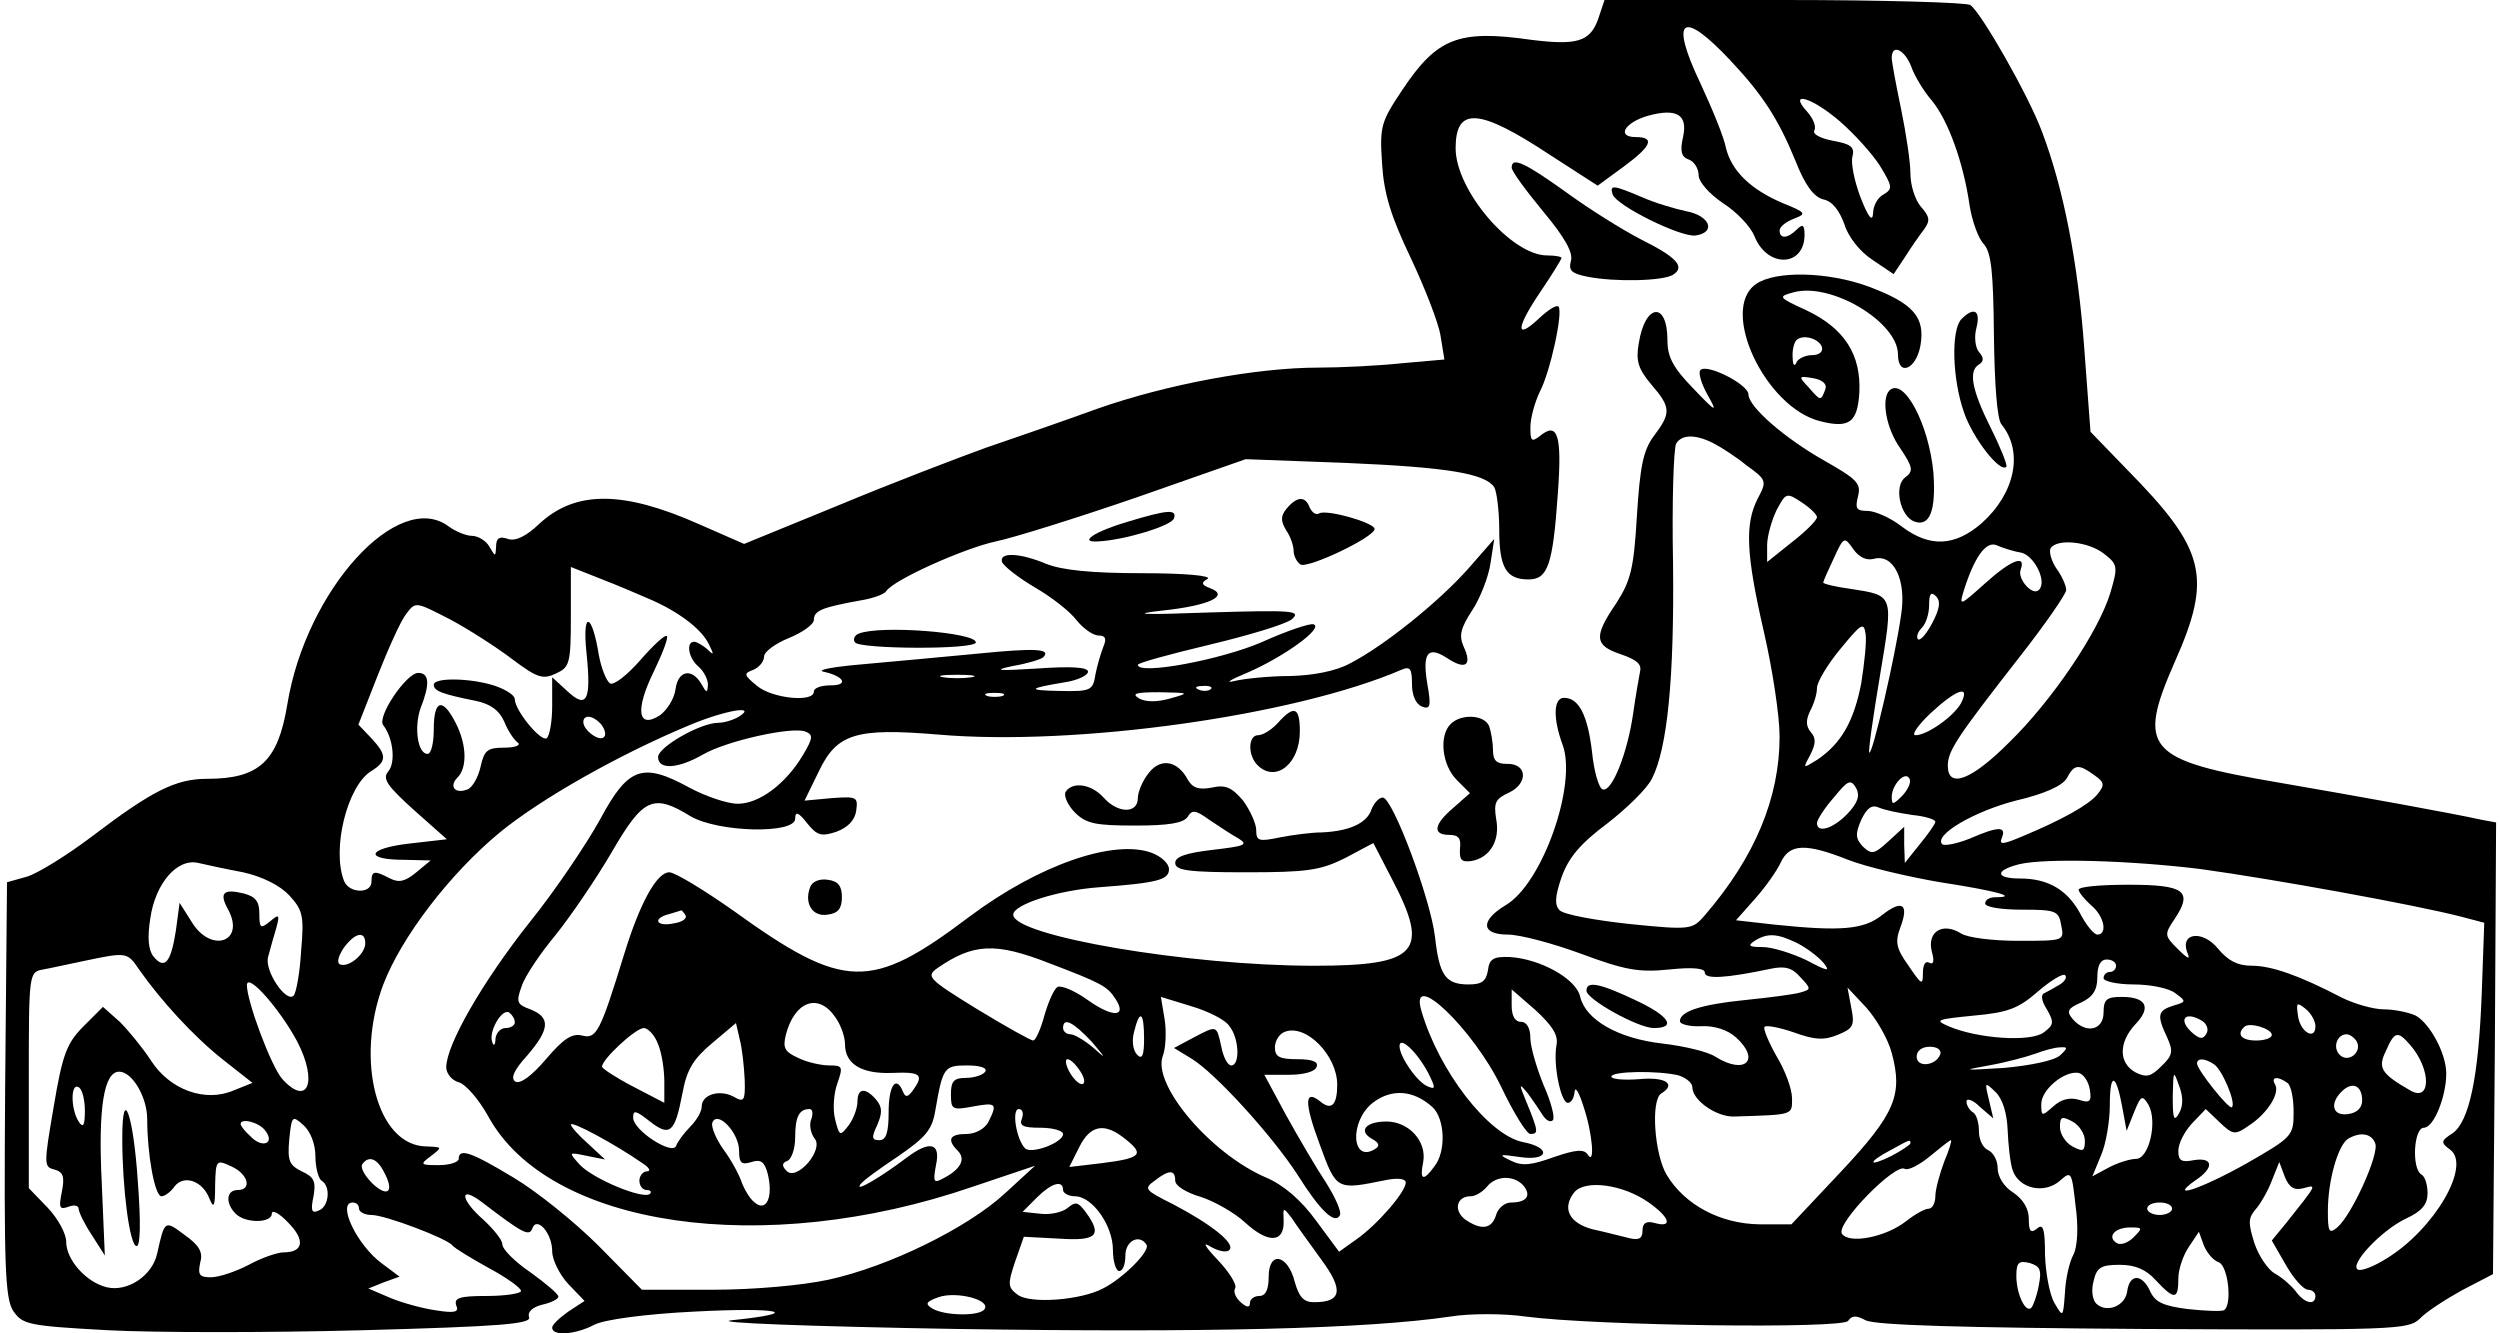 <?xml version="1.0" encoding="UTF-8" standalone="yes"?>
<svg version="1.0" xmlns="http://www.w3.org/2000/svg" width="300pt" height="160pt" viewBox="0 0 400 214" preserveAspectRatio="xMidYMid meet">
  <g transform="translate(0,214) scale(0.1,-0.1)" fill="#000000" stroke="none">
    <path d="M2559 2110 c-13 -37 -34 -43 -107 -34 -118 17 -152 3 -208 -81 -34
-51 -36 -58 -32 -118 3 -48 14 -84 46 -151 23 -49 45 -105 48 -126 l6 -37 -68
-6 c-38 -4 -98 -7 -134 -7 -100 0 -244 -27 -355 -66 -55 -20 -136 -48 -180
-63 -44 -16 -149 -56 -233 -91 l-154 -63 -73 32 c-122 54 -198 54 -256 0 -21
-20 -38 -28 -50 -24 -14 5 -19 1 -19 -12 -1 -17 -1 -17 -11 0 -5 9 -18 17 -28
17 -9 0 -26 7 -37 15 -81 61 -229 -102 -259 -285 -15 -92 -45 -120 -129 -120
-50 0 -88 -19 -184 -92 -41 -31 -88 -60 -105 -65 l-32 -9 -3 -332 c-2 -286 0
-336 13 -356 15 -22 24 -24 152 -31 75 -4 259 -4 409 0 221 6 271 10 267 21
-3 8 5 16 21 20 14 3 26 9 26 13 0 4 -20 21 -45 39 -25 17 -45 37 -45 45 0 7
-14 24 -30 39 -38 33 -40 57 -2 28 64 -49 75 -55 80 -42 7 21 32 -7 32 -36 0
-14 12 -38 26 -53 l26 -27 -26 -17 c-14 -10 -26 -21 -26 -26 0 -14 38 -11 68
5 16 8 80 17 162 21 136 7 175 -2 58 -14 -35 -4 128 -10 362 -14 400 -6 657 0
792 20 31 5 85 5 120 0 114 -15 510 -20 518 -7 6 9 13 9 28 1 15 -8 156 -12
446 -14 401 -2 425 -1 443 16 10 11 41 31 68 46 l50 26 3 362 2 363 -22 4
c-55 12 -194 37 -327 60 -212 36 -228 54 -167 193 61 137 50 181 -76 309 l-59
61 -10 134 c-10 137 -33 256 -68 348 -21 57 -98 192 -115 203 -6 4 -141 8
-299 8 l-288 0 -10 -30z m212 -67 c51 -54 77 -94 104 -160 16 -41 30 -59 45
-63 15 -3 26 -18 34 -40 6 -20 25 -44 45 -57 l34 -23 18 27 c10 16 24 36 31
45 10 14 9 20 -5 36 -9 10 -17 34 -17 53 0 19 -7 65 -15 104 -8 38 -15 76 -15
82 0 23 20 14 31 -13 5 -15 20 -40 33 -55 26 -31 51 -99 61 -169 4 -25 14 -53
23 -62 12 -14 15 -46 16 -146 1 -79 5 -134 12 -143 36 -44 22 -111 -32 -159
-43 -37 -83 -39 -128 -5 -18 14 -43 25 -55 25 -18 0 -20 4 -15 24 5 20 -2 27
-53 56 -64 36 -123 87 -123 107 0 16 -67 50 -77 39 -4 -3 1 -21 11 -39 17 -30
15 -30 -23 10 -32 33 -41 50 -41 77 0 63 -36 59 -46 -5 -5 -28 -1 -41 20 -66
32 -37 32 -46 4 -83 -17 -23 -22 -49 -27 -128 -5 -85 -10 -104 -33 -140 -37
-54 -35 -68 7 -82 26 -9 34 -16 31 -28 -2 -10 -7 -39 -11 -67 -9 -63 -34 -127
-49 -122 -6 2 -14 29 -17 60 -7 59 -21 87 -45 87 -17 0 -18 -33 -2 -76 23 -64
-33 -223 -92 -257 -41 -25 -39 -47 4 -47 19 0 72 -14 118 -31 70 -26 92 -30
141 -25 38 4 57 2 57 -5 0 -11 34 -9 105 6 23 5 35 2 48 -13 18 -19 18 -20 0
-25 -10 -3 -49 -8 -88 -12 -70 -7 -105 -18 -105 -34 0 -5 16 -9 35 -8 20 1 42
-6 55 -18 40 -36 15 -61 -33 -31 -12 8 -50 17 -84 21 -72 8 -124 38 -133 75
-6 29 -64 61 -113 64 -26 1 -33 -3 -35 -21 -3 -18 -10 -23 -31 -23 -37 0 -47
14 -54 76 -7 61 -68 224 -84 224 -6 0 -14 -9 -18 -19 -7 -22 -35 -35 -80 -37
-16 0 -47 -4 -67 -8 -34 -7 -38 -6 -38 12 0 10 -10 32 -21 47 -18 21 -28 26
-50 21 -21 -4 -31 -1 -39 13 -16 30 -43 35 -62 11 -10 -12 -18 -31 -18 -41 0
-25 -32 -25 -55 1 -20 22 -50 26 -61 9 -3 -6 3 -21 15 -33 18 -18 33 -21 97
-21 54 0 77 4 84 14 7 12 13 11 35 -5 15 -10 36 -24 47 -30 16 -10 9 -12 -42
-18 -43 -5 -60 -11 -60 -21 0 -12 21 -15 113 -15 99 0 120 3 160 23 l45 24 31
-60 c60 -115 40 -137 -126 -137 -202 0 -483 48 -483 82 0 16 70 39 138 44 94
7 112 12 112 29 0 9 -12 20 -27 26 -61 23 -182 -19 -293 -102 -159 -120 -201
-119 -380 10 -47 33 -93 61 -102 61 -20 0 -47 -49 -72 -130 -39 -127 -45 -138
-68 -132 -16 4 -30 -5 -58 -38 -23 -27 -41 -40 -49 -36 -8 5 -3 18 19 42 36
42 38 61 5 74 -22 8 -23 12 -14 37 5 16 30 53 55 83 24 30 65 90 90 133 50 86
66 94 126 57 44 -26 168 -29 168 -4 0 12 5 11 19 -7 16 -20 23 -22 47 -14 19
7 30 19 32 34 3 22 1 23 -40 20 l-43 -4 23 47 c29 61 60 70 192 59 220 -19
571 30 743 104 14 6 17 2 17 -23 0 -18 6 -32 16 -36 13 -5 15 0 9 34 -9 52 0
64 31 44 30 -20 41 -12 27 18 -8 18 -5 30 14 59 13 20 26 54 29 75 l6 39 -42
-48 c-46 -52 -135 -124 -190 -152 -22 -12 -58 -19 -95 -20 -33 0 -73 -4 -90
-8 -16 -4 -7 2 20 13 58 25 124 72 107 78 -6 2 -44 -11 -84 -29 -65 -28 -198
-53 -198 -36 0 3 51 17 114 32 63 15 123 33 133 41 16 14 2 15 -132 11 -108
-4 -129 -3 -76 3 76 8 109 24 77 36 -14 5 -15 9 -4 15 7 5 -37 9 -105 9 -82 0
-129 5 -154 15 -43 18 -76 19 -71 3 3 -7 26 -25 53 -41 26 -15 57 -39 67 -53
11 -13 26 -24 35 -24 11 0 13 -5 8 -17 -4 -10 -10 -30 -13 -45 -4 -26 -7 -28
-56 -27 -55 1 -53 4 7 14 20 3 37 11 37 17 0 7 -26 9 -82 5 -63 -4 -72 -3 -39
4 24 4 46 11 49 14 14 14 -14 15 -104 6 -55 -5 -137 -13 -184 -17 -47 -4 -76
-9 -65 -12 33 -7 42 -22 12 -22 -15 0 -27 -4 -27 -10 0 -18 -67 -11 -91 9 -22
18 -22 20 -6 26 9 4 17 13 17 21 0 8 18 21 40 30 22 9 40 22 40 29 0 15 13 20
73 31 20 3 40 10 43 15 11 18 125 69 176 80 29 6 131 38 227 71 l174 61 161
-6 c164 -7 223 -17 238 -39 4 -7 8 -38 8 -68 0 -61 11 -80 47 -80 31 0 39 23
47 137 7 95 0 117 -29 93 -13 -10 -15 -8 -15 14 0 15 7 40 15 57 17 32 38 129
30 137 -3 3 -16 -5 -30 -18 -39 -37 -39 -18 0 40 19 28 35 54 35 56 0 2 -10 4
-23 4 -58 0 -147 105 -147 172 0 67 37 65 152 -11 l76 -49 41 30 c45 33 52 48
20 48 -31 0 -18 23 19 34 47 13 65 2 57 -34 -5 -22 -3 -32 9 -36 9 -3 16 -15
16 -25 0 -11 17 -30 39 -45 22 -14 45 -38 51 -54 21 -51 80 -48 80 3 0 16 -3
18 -12 9 -15 -15 -28 -16 -28 -2 0 6 10 14 23 19 21 8 19 10 -18 25 -52 22
-82 52 -91 88 -3 17 -22 63 -41 104 -50 105 -30 120 48 37z m176 -98 c23 -20
52 -52 64 -71 20 -33 21 -37 6 -46 -10 -5 -17 -19 -17 -31 -1 -14 -8 -5 -20
26 -10 26 -16 56 -13 66 4 15 -3 20 -31 25 -21 4 -34 11 -30 17 3 6 -2 19 -12
30 -31 34 8 23 53 -16z m-204 -516 c12 -6 37 -22 54 -36 32 -23 33 -25 18 -53
-21 -41 -19 -89 10 -215 14 -61 25 -135 25 -167 0 -98 -39 -193 -120 -287 -20
-23 -22 -24 -121 -14 -55 6 -105 15 -112 22 -8 8 -8 21 3 53 11 31 30 54 73
86 31 24 64 56 72 72 25 49 36 161 34 345 -2 100 1 186 5 193 9 15 31 15 59 1z
m167 -119 c0 -5 -18 -23 -40 -40 l-40 -32 0 27 c0 14 7 39 15 56 15 28 16 29
40 13 14 -9 25 -20 25 -24z m91 -67 c32 9 53 -34 44 -90 -9 -65 -46 -225 -51
-221 -2 2 6 57 17 123 22 132 23 129 -48 140 -23 3 -43 8 -43 10 0 2 8 20 17
39 16 35 17 35 31 15 9 -13 21 -19 33 -16z m237 10 c21 -5 42 -47 28 -60 -10
-10 -35 18 -29 33 9 25 -16 15 -58 -23 -39 -35 -41 -36 -34 -13 17 55 36 82
53 75 9 -4 27 -10 40 -12z m133 -2 c22 -17 22 -21 10 -62 -19 -63 -94 -174
-163 -241 -61 -61 -98 -74 -98 -37 0 24 14 45 117 177 40 51 73 99 73 105 0 7
-7 23 -16 35 -8 12 -12 27 -9 32 10 16 61 11 86 -9z m-2336 -72 c47 -20 84
-48 96 -72 9 -18 9 -20 -2 -9 -7 6 -17 12 -21 12 -14 0 -9 -27 7 -40 8 -7 15
-20 15 -29 -1 -14 -2 -14 -11 2 -15 25 -37 21 -41 -9 -2 -15 -13 -33 -25 -42
-36 -23 -40 9 -10 70 14 29 24 55 21 57 -3 3 -22 -15 -43 -39 -21 -24 -42 -40
-48 -37 -6 4 -14 24 -18 45 -11 69 -27 73 -20 5 8 -77 1 -92 -31 -62 l-24 22
0 -46 c0 -25 -4 -48 -9 -52 -10 -5 -51 45 -51 63 0 6 -14 15 -31 21 -39 13
-99 14 -99 2 0 -10 13 -15 68 -26 23 -5 37 -15 45 -33 6 -15 16 -30 22 -34 5
-4 -4 -8 -22 -8 -27 0 -32 -4 -38 -31 -4 -17 -13 -33 -21 -36 -20 -8 -30 5
-16 19 16 16 15 53 -3 88 -21 41 -35 37 -35 -10 0 -22 -4 -40 -10 -40 -16 0
-22 43 -11 74 15 38 14 56 -4 56 -19 0 -67 -71 -56 -84 16 -21 20 -60 8 -74
-10 -12 -2 -23 41 -62 l53 -47 -61 -7 c-68 -8 -72 -26 -7 -26 l42 -1 -23 -19
c-18 -15 -28 -17 -42 -10 -25 13 -30 13 -30 -5 0 -20 -36 -19 -44 1 -20 51 5
152 43 176 26 16 26 26 1 53 l-21 22 31 79 c17 43 37 88 46 99 15 20 15 19 70
-9 30 -16 75 -45 100 -64 40 -30 49 -33 70 -23 22 10 24 16 24 91 l0 80 48
-19 c26 -10 61 -25 77 -32z m2060 -39 c-9 -17 -19 -29 -23 -26 -3 4 0 12 6 18
7 7 12 23 12 37 0 18 3 22 11 14 8 -8 6 -20 -6 -43z m-114 -97 c-12 -61 -32
-96 -70 -122 -24 -15 -24 -15 -12 7 9 18 10 27 1 37 -8 10 -8 19 -1 34 6 11
11 27 11 37 0 9 17 38 38 63 33 40 37 43 40 24 2 -12 -2 -48 -7 -80z m-1428
10 c-13 -2 -33 -2 -45 0 -13 2 -3 4 22 4 25 0 35 -2 23 -4z m384 -19 c-3 -3
-12 -4 -19 -1 -8 3 -5 6 6 6 11 1 17 -2 13 -5z m-334 -11 c-7 -2 -19 -2 -25 0
-7 3 -2 5 12 5 14 0 19 -2 13 -5z m269 -4 c-21 -6 -39 -6 -50 0 -13 8 -5 10
33 10 48 -1 49 -1 17 -10z m1269 -8 c-12 -21 -54 -51 -73 -51 -7 0 4 16 24 35
42 39 65 47 49 16z m-1961 -21 c-8 -5 -23 -10 -33 -10 -29 0 -97 -39 -97 -55
0 -21 32 -19 72 4 38 22 142 45 164 37 13 -5 13 -10 -3 -37 -27 -46 -70 -79
-105 -79 -17 0 -52 12 -78 26 -75 41 -98 33 -143 -51 -21 -38 -71 -113 -113
-165 -76 -96 -134 -197 -134 -233 0 -10 9 -21 20 -24 11 -3 32 -27 47 -54 97
-179 442 -229 777 -114 l101 34 -49 -45 c-60 -55 -186 -117 -283 -138 -42 -9
-119 -16 -185 -16 l-114 0 -69 70 c-39 39 -100 88 -137 110 -68 41 -88 48 -88
30 0 -5 -14 -10 -32 -10 -30 0 -31 1 -12 15 18 14 18 14 -8 15 -79 1 -115 138
-69 260 29 76 107 178 187 244 66 54 191 125 304 172 57 24 110 33 80 14z
m-221 -13 c6 -8 8 -17 4 -20 -7 -8 -33 11 -33 24 0 13 16 11 29 -4z m2396 -81
c17 -12 17 -16 5 -31 -14 -17 -57 -41 -122 -68 -31 -13 -36 -13 -31 -1 7 18
-6 18 -52 -2 -20 -8 -40 -12 -44 -9 -14 15 52 53 118 70 47 11 75 24 82 36 12
23 19 23 44 5z m-309 -34 c-14 -14 -16 -14 -16 -1 0 20 23 44 29 28 2 -6 -4
-18 -13 -27z m-87 -28 c-23 -24 -49 -32 -49 -15 0 5 12 24 27 41 23 28 27 30
36 15 6 -12 3 -23 -14 -41z m104 -2 c20 -2 37 -7 37 -11 0 -3 -11 -19 -25 -36
l-24 -30 -1 29 0 29 -25 -23 c-23 -21 -27 -22 -41 -9 -12 13 -13 20 -3 43 9
19 17 25 28 20 9 -4 33 -9 54 -12z m-103 -72 c28 -11 95 -27 148 -36 91 -14
126 -24 89 -24 -10 0 -17 -4 -17 -10 0 -6 26 -10 59 -10 55 0 59 -2 63 -25 5
-25 5 -25 -69 -25 -40 0 -82 5 -92 12 -29 18 -54 3 -47 -28 5 -17 3 -23 -4
-19 -6 3 -10 -3 -10 -17 0 -20 -2 -19 -23 12 -20 28 -22 38 -13 62 14 37 3 45
-30 19 -29 -23 -66 -26 -172 -15 l-62 7 31 35 c17 19 35 45 41 58 14 30 40 31
108 4z m-2576 -20 c31 -7 59 -21 74 -37 22 -24 24 -33 19 -90 -2 -35 -8 -67
-12 -71 -12 -12 -47 40 -41 62 3 12 9 32 13 46 6 22 5 24 -10 11 -15 -12 -17
-11 -17 13 0 19 -6 27 -25 32 -33 8 -40 1 -25 -26 28 -52 -28 -71 -59 -19
l-19 30 -6 -45 c-8 -51 -18 -63 -36 -41 -8 10 -10 30 -5 61 8 56 43 97 77 89
13 -3 45 -10 72 -15z m3143 5 c116 -16 342 -57 416 -76 l38 -10 -4 -112 c-5
-136 -20 -207 -47 -226 -19 -12 -19 -15 -4 -26 35 -25 -25 -128 -102 -175 -19
-12 -39 -20 -45 -18 -17 6 36 63 76 82 26 12 35 23 35 41 0 13 -4 27 -10 30
-16 10 -12 75 4 75 16 0 36 50 36 87 0 32 -26 80 -49 93 -11 5 -34 10 -51 10
-17 0 -48 9 -68 19 -69 36 -113 51 -144 51 -23 0 -38 8 -54 27 -24 30 -61 27
-50 -5 6 -13 2 -12 -15 5 -21 21 -22 23 -5 48 30 45 16 55 -74 55 -44 0 -80
-3 -80 -8 0 -4 9 -15 20 -25 21 -17 27 -47 10 -47 -5 0 -16 13 -25 29 -21 42
-53 61 -99 61 -40 0 -41 13 -1 23 43 10 179 6 292 -8z m-2433 -74 c3 -5 -5
-11 -19 -13 -28 -6 -35 8 -7 15 9 3 18 5 19 6 1 0 4 -3 7 -8z m-514 -45 c0
-17 -26 -39 -40 -34 -6 2 -4 12 5 26 18 25 35 29 35 8z m2299 0 c15 -8 34 -22
42 -32 11 -14 6 -13 -28 5 -23 11 -55 21 -70 21 -22 0 -25 2 -13 10 21 13 36
12 69 -4z m-1201 -32 c84 -32 93 -37 106 -57 19 -29 -3 -31 -43 -3 -22 16 -44
25 -50 22 -6 -4 -15 -25 -21 -46 -6 -22 -14 -40 -18 -40 -4 0 -45 23 -91 51
-78 48 -81 52 -63 65 58 40 93 42 180 8z m-1461 -10 c35 -50 88 -108 135 -145
l47 -37 -30 -12 c-46 -20 -103 1 -133 48 -13 20 -36 48 -50 62 l-27 24 -31
-31 c-27 -27 -34 -45 -48 -129 -16 -93 -16 -97 1 -101 14 -4 17 -11 12 -36 -5
-25 -4 -29 10 -24 10 4 17 2 17 -3 0 -5 9 -24 21 -42 l21 -33 -5 118 c-6 121
4 177 28 177 21 0 45 -41 45 -76 0 -56 12 -124 23 -124 5 0 15 7 21 16 15 19
45 9 56 -20 7 -17 9 -12 9 21 1 42 2 42 26 31 27 -12 34 -38 10 -38 -18 0 -20
-21 -3 -38 16 -16 58 -15 58 0 0 7 12 1 26 -14 28 -28 25 -48 -7 -48 -10 0
-36 -9 -56 -20 -21 -11 -48 -20 -61 -20 -18 0 -21 4 -17 23 5 17 -1 28 -25 45
-32 24 -32 24 -44 -30 -8 -36 -48 -62 -81 -54 -33 8 -65 44 -65 73 0 13 -13
37 -30 55 l-30 31 0 173 c0 172 0 174 23 178 12 2 42 9 67 14 67 14 68 14 87
-14z m3173 6 c0 -5 -4 -10 -10 -10 -5 0 -10 -4 -10 -10 0 -5 22 -10 48 -10 27
0 57 -6 67 -14 18 -13 18 -14 -3 -20 -25 -8 -27 -15 -10 -51 10 -22 9 -29 -9
-46 -17 -17 -24 -19 -42 -10 -27 15 -27 48 0 77 26 27 18 44 -22 44 -24 0 -29
-4 -29 -25 0 -29 -29 -35 -50 -10 -10 12 -7 17 14 26 19 9 26 20 26 41 0 18 5
28 15 28 8 0 15 -4 15 -10z m-90 -30 c-8 -5 -19 -11 -25 -14 -6 -2 -5 -12 4
-26 12 -21 11 -25 -5 -37 -21 -16 -107 -10 -153 10 -23 10 -19 11 41 17 56 5
72 12 103 39 21 18 40 29 43 26 4 -3 0 -10 -8 -15z m-2829 -92 c33 -64 17
-105 -24 -60 -18 20 -57 125 -57 151 1 21 54 -40 81 -91z m2021 -5 c-6 -31 7
-93 18 -93 6 0 10 8 11 18 1 9 7 -1 14 -23 15 -44 19 -97 7 -78 -6 9 -19 8
-54 -4 -36 -13 -51 -15 -69 -6 -21 10 -20 11 14 6 46 -7 52 15 5 24 -55 11
-135 114 -163 211 -20 69 83 -29 128 -122 20 -42 41 -76 47 -76 13 0 13 4 -5
48 -14 34 -14 35 1 17 8 -11 19 -27 24 -35 5 -8 12 -12 16 -8 4 4 -3 30 -15
57 -11 27 -21 61 -21 75 0 16 -6 26 -15 26 -10 0 -15 10 -15 26 l0 26 38 -33
c27 -25 37 -40 34 -56z m538 -13 c18 -67 6 -97 -81 -190 l-80 -85 -52 0 c-62
1 -119 31 -148 79 -20 33 -26 120 -9 131 25 15 7 27 -35 23 -25 -2 -45 0 -45
4 0 9 75 10 108 2 12 -4 22 -12 22 -19 0 -21 39 -48 67 -47 96 3 93 2 93 29 0
15 -11 45 -25 68 -13 23 -22 45 -19 47 2 3 24 -1 47 -9 33 -12 48 -13 70 -4
25 10 28 15 22 44 l-6 32 30 -32 c16 -18 35 -50 41 -73z m-1063 43 c16 -20 17
-63 3 -63 -6 0 -13 14 -16 30 -8 35 -6 35 -46 14 l-30 -16 28 -17 c38 -23 129
-123 170 -186 37 -59 60 -80 68 -66 4 5 -7 29 -22 53 -16 24 -44 72 -64 108
l-35 65 40 0 c23 0 42 5 44 13 3 8 -7 12 -31 12 -29 0 -36 4 -36 19 0 10 7 22
16 25 34 13 84 -38 84 -85 0 -32 -9 -42 -27 -27 -26 21 -26 -2 -1 -69 27 -74
27 -73 106 -57 20 4 32 2 32 -4 0 -15 -46 -68 -79 -91 l-28 -20 -37 50 c-24
33 -52 57 -80 69 -89 38 -183 149 -166 195 5 13 6 40 3 59 l-6 36 49 -15 c27
-8 55 -22 61 -32z m-633 15 c9 -12 16 -32 16 -44 0 -32 27 -48 76 -46 46 2 51
-3 33 -28 -8 -11 -12 -12 -16 -2 -11 27 -23 10 -23 -33 0 -33 -4 -45 -15 -45
-12 0 -13 4 -3 25 8 19 8 28 -2 40 -17 20 -30 19 -30 -3 0 -10 -6 -27 -14 -38
-14 -18 -15 -18 -22 10 -4 16 -2 42 4 58 9 26 8 28 -13 28 -13 0 -36 5 -50 12
-22 10 -25 16 -20 37 14 54 52 68 79 29z m2376 -15 c0 -24 -25 -9 -28 17 -3
21 -2 22 12 11 9 -7 16 -20 16 -28z m-2890 6 c0 -5 -7 -9 -15 -9 -8 0 -15 -8
-16 -17 0 -10 -3 -13 -5 -6 -7 16 15 55 27 48 5 -4 9 -10 9 -16z m1010 -26 c0
-27 -3 -34 -11 -26 -7 7 -9 23 -5 37 9 37 16 32 16 -11z m1699 28 c7 -5 10
-14 6 -20 -5 -9 -10 -9 -21 0 -26 22 -14 38 15 20z m-2340 -94 c1 -34 -1 -37
-18 -27 -23 12 -51 3 -51 -16 0 -8 -8 -22 -19 -33 -10 -10 -20 -24 -22 -30 -6
-16 -69 25 -69 45 0 13 4 12 27 -6 32 -25 40 -18 52 45 7 38 17 55 48 81 l38
32 6 -26 c4 -15 7 -44 8 -65z m557 61 c23 -27 24 -29 3 -10 -14 12 -31 22 -37
22 -7 0 -12 5 -12 10 0 18 16 10 46 -22z m1894 11 c0 -5 -11 -9 -25 -9 -24 0
-32 10 -19 22 8 8 44 -3 44 -13z m-2590 -15 c6 -14 10 -41 10 -60 l0 -34 -50
26 c-27 14 -50 29 -50 32 0 12 54 62 67 62 7 0 18 -12 23 -26z m2726 5 c10
-17 -13 -36 -27 -22 -12 12 -4 33 11 33 5 0 12 -5 16 -11z m86 -6 c34 -39 34
-93 0 -73 -47 27 -52 36 -39 63 14 32 19 33 39 10z m-1576 -45 c12 -24 12 -27
0 -22 -17 6 -46 48 -46 65 0 17 28 -9 46 -43z m822 30 c-7 -19 -38 -22 -38 -4
0 10 9 16 21 16 12 0 19 -5 17 -12z m192 -2 c-9 -8 -46 -16 -90 -20 -66 -4
-69 -4 -24 4 28 5 61 14 75 19 13 5 31 10 39 10 13 1 13 -1 0 -13z m-1572 -26
c7 -11 8 -20 2 -20 -5 0 -14 9 -20 20 -6 11 -7 20 -3 20 5 0 14 -9 21 -20z
m1819 12 c13 -8 36 -62 29 -69 -4 -5 -56 60 -56 70 0 9 12 9 27 -1z m-1972
-12 c-3 -5 -17 -10 -31 -10 -19 0 -24 -5 -24 -26 0 -25 2 -26 35 -20 38 7 40
5 25 -25 -6 -11 -21 -19 -35 -19 -27 0 -32 -9 -14 -27 13 -13 5 -29 -21 -43
-18 -10 -19 -8 -14 20 8 36 -10 40 -47 12 -41 -31 -82 -55 -75 -44 3 6 31 26
61 46 45 31 55 43 60 74 12 69 14 72 51 72 21 0 33 -4 29 -10z m1773 -29 c3
-19 0 -22 -18 -16 -14 4 -28 1 -41 -11 -18 -16 -19 -16 -19 4 0 23 37 54 60
50 8 -2 16 -14 18 -27z m143 -38 c-8 -14 -10 -9 -10 27 1 42 1 43 10 18 7 -18
7 -33 0 -45z m-91 10 l7 -38 12 30 c11 27 13 28 23 12 15 -27 1 -87 -20 -87
-9 0 -29 -6 -44 -14 l-26 -14 14 34 c8 18 14 55 14 80 0 54 10 52 20 -3z m265
39 c6 -4 10 -25 10 -47 0 -38 -2 -40 -75 -82 -73 -41 -129 -60 -82 -27 30 20
28 37 -3 32 -20 -4 -25 -1 -25 15 0 12 10 31 22 44 l22 23 22 -21 c22 -21 25
-21 48 -5 29 19 50 52 41 66 -7 12 5 13 20 2z m-3535 -45 c0 -24 -3 -28 -10
-17 -13 20 -13 63 0 55 6 -3 10 -21 10 -38z m3086 -30 c1 -24 4 -53 8 -65 10
-30 51 -39 76 -17 18 16 19 15 25 -40 5 -35 3 -65 -3 -78 -7 -12 -13 -40 -14
-62 -3 -40 -3 -40 -17 -16 -8 14 -14 49 -15 77 0 42 -3 51 -13 42 -10 -8 -13
-4 -13 16 0 16 -9 31 -25 42 -15 9 -25 26 -25 39 0 13 -7 25 -15 29 -8 3 -15
16 -15 30 0 14 -4 28 -10 31 -5 3 -10 11 -10 17 0 6 10 3 21 -8 l22 -19 -7 30
c-7 29 -7 29 11 12 11 -11 18 -34 19 -60z m569 47 c0 -12 -8 -20 -22 -22 -25
-4 -31 16 -11 36 17 17 33 10 33 -14z m-1492 -11 c20 -19 22 -71 3 -95 -18
-25 -24 -22 -18 7 6 33 -23 65 -59 65 -33 0 -46 -15 -23 -28 11 -6 13 -11 5
-16 -38 -24 -42 44 -4 74 30 23 65 21 96 -7z m-997 -19 c-4 -9 -1 -23 5 -31
16 -18 -29 -70 -45 -52 -8 8 -7 13 2 16 6 3 12 19 12 37 0 33 6 46 23 46 5 0
6 -7 3 -16z m338 1 c-5 -12 2 -15 30 -15 20 0 36 -5 36 -10 0 -14 -51 -33 -61
-23 -14 14 -22 63 -10 63 6 0 8 -7 5 -15z m-1134 -61 c0 -18 5 -36 10 -39 15
-9 12 -42 -5 -48 -11 -5 -13 0 -8 23 4 24 1 31 -19 40 -20 10 -23 17 -20 51 4
39 5 39 23 23 11 -10 19 -30 19 -50z m680 9 c0 -20 4 -23 20 -18 15 5 21 0 26
-19 9 -37 -2 -62 -21 -46 -8 6 -17 22 -21 33 -4 12 -17 36 -29 52 -12 17 -20
36 -18 43 8 21 43 -16 43 -45z m2160 16 c0 -17 -3 -18 -20 -9 -11 6 -20 20
-20 31 0 17 3 18 20 9 11 -6 20 -20 20 -31z m-2921 17 c17 -21 -4 -30 -23 -10
-9 8 -16 17 -16 20 0 10 29 3 39 -10z m606 -53 c11 -7 14 -13 7 -13 -6 0 -12
-7 -12 -15 0 -8 5 -15 12 -15 6 0 8 -3 5 -6 -10 -10 -92 24 -113 47 -18 20
-18 20 11 14 l30 -6 -27 25 c-16 14 -28 28 -28 31 0 7 72 -32 115 -62z m776
38 c30 -24 24 -30 -40 -38 l-51 -6 16 32 c18 36 41 40 75 12z m2005 -6 c7 -17
-38 -116 -61 -135 -13 -11 -15 -7 -15 26 0 49 16 105 32 116 20 12 38 9 44 -7z
m-746 0 c0 -2 -13 -11 -30 -20 -38 -19 -40 -11 -2 9 31 17 32 18 32 11z m54
-30 c-7 -19 -14 -44 -14 -55 0 -11 -5 -20 -11 -20 -6 0 -22 -9 -36 -20 -33
-26 -92 -37 -103 -20 -10 16 86 114 101 104 5 -3 23 6 40 20 17 14 32 26 34
26 2 0 -3 -16 -11 -35z m-2504 -16 c17 -31 7 -42 -18 -19 -12 12 -20 25 -17
31 10 15 24 10 35 -12z m3081 -26 c22 6 22 7 -28 -56 l-23 -28 23 -40 c12 -21
28 -39 35 -39 6 0 12 -4 12 -10 0 -16 -18 -12 -32 8 -7 9 -22 22 -33 28 -11 6
-26 28 -33 49 -10 32 -10 40 2 54 8 9 20 30 26 46 l12 30 9 -24 c7 -17 15 -22
30 -18z m-1811 12 c0 -8 17 -19 41 -26 22 -7 55 -26 71 -41 37 -34 63 -33 62
2 -1 23 -1 23 13 5 7 -11 29 -41 47 -66 37 -50 33 -69 -11 -69 -17 0 -24 8
-31 32 -11 45 -42 51 -42 9 0 -21 -5 -31 -15 -31 -8 0 -15 -5 -15 -11 0 -8 -5
-8 -15 1 -8 7 -12 17 -9 22 4 5 -9 26 -27 45 -22 23 -26 31 -12 22 12 -7 26
-10 30 -5 10 10 -29 41 -90 73 -46 23 -48 25 -30 38 23 18 33 18 33 0z m559
-8 c13 -16 5 -27 -20 -27 -10 0 -21 -9 -24 -20 -7 -23 -24 -25 -50 -7 -19 15
-13 37 9 37 8 0 19 7 26 15 15 19 44 19 59 2z m-739 -7 c0 -5 9 -10 19 -10 28
0 61 -47 61 -86 0 -19 5 -34 10 -34 6 0 10 11 10 25 0 24 23 35 34 17 6 -10
-38 -54 -70 -70 -36 -19 -117 -25 -137 -10 -16 12 -16 17 -4 53 l14 40 57 -3
c60 -4 70 5 42 43 -12 16 -16 17 -29 6 -9 -7 -28 -11 -44 -9 l-28 3 23 23 c23
23 42 29 42 12z m940 -20 c34 -24 39 -41 10 -33 -14 4 -20 0 -20 -12 0 -13 -6
-16 -22 -12 -13 3 -39 10 -58 14 -38 10 -50 34 -29 60 18 20 78 12 119 -17z
m-2070 -10 c0 -5 9 -10 20 -10 22 0 122 -38 130 -49 3 -4 29 -20 58 -36 28
-15 52 -32 52 -37 0 -4 -25 -8 -55 -8 -43 0 -53 -3 -49 -15 5 -11 -2 -13 -33
-8 -21 3 -54 12 -73 20 l-35 15 25 10 25 9 -28 21 c-40 29 -73 98 -47 98 6 0
10 -4 10 -10z m2910 0 c0 -5 -9 -10 -20 -10 -11 0 -20 5 -20 10 0 6 9 10 20
10 11 0 20 -4 20 -10z m-62 -46 c-9 -9 -21 -13 -27 -9 -16 10 -3 25 22 25 20
0 20 -1 5 -16z m137 -40 c15 -6 22 -69 8 -77 -5 -2 -30 -1 -58 2 -39 5 -52 11
-60 28 -13 29 -33 29 -37 1 -3 -25 -34 -36 -50 -20 -6 6 -8 22 -4 36 5 22 12
26 42 26 24 0 42 -7 58 -25 30 -32 36 -31 36 3 0 15 8 38 17 51 l16 24 8 -22
c5 -12 15 -24 24 -27z m-289 -37 c-3 -17 -9 -33 -12 -36 -9 -9 -24 22 -24 51
0 22 4 25 21 21 17 -5 20 -11 15 -36z m-1692 -38 c-7 -12 -65 -11 -84 1 -12 7
-10 11 10 18 28 10 84 -4 74 -19z"/>
    <path d="M2420 1871 c0 -6 23 -37 51 -71 35 -42 48 -66 44 -79 -4 -15 1 -20
26 -25 45 -9 122 -7 138 3 20 13 6 28 -52 57 -29 15 -82 48 -119 75 -67 48
-88 58 -88 40z"/>
    <path d="M2582 1828 c6 -18 109 -69 133 -66 34 5 23 32 -15 39 -19 4 -52 14
-72 23 -45 19 -51 20 -46 4z"/>
    <path d="M2812 1684 c-59 -41 15 -198 103 -220 47 -12 60 -2 63 46 3 61 -24
103 -85 132 -46 21 -46 22 -20 29 60 16 167 -48 167 -100 0 -36 29 -24 36 14
8 46 -11 68 -83 95 -65 24 -150 26 -181 4z m106 -101 c2 -8 -5 -13 -16 -13
-11 0 -23 -6 -25 -12 -3 -7 -6 -4 -6 8 -1 11 2 24 6 28 10 10 36 3 41 -11z m5
-69 c-7 -18 -7 -18 -27 5 -16 17 -16 18 8 14 16 -3 23 -10 19 -19z"/>
    <path d="M3142 1628 c-17 -17 -15 -96 4 -150 14 -41 58 -98 68 -87 2 2 -9 30
-25 62 -31 62 -36 92 -19 102 8 5 8 11 0 20 -6 7 -8 25 -4 39 7 28 -4 34 -24
14z"/>
    <path d="M3026 1513 c-13 -14 -5 -61 18 -93 20 -30 21 -36 8 -46 -19 -13 -9
-62 14 -71 25 -9 35 17 31 77 -7 79 -48 156 -71 133z"/>
    <path d="M2059 1324 c-10 -12 -10 -20 -1 -35 7 -10 12 -25 12 -33 0 -8 5 -18
11 -22 12 -7 119 44 119 57 0 10 -77 32 -89 25 -5 -3 -11 1 -15 9 -7 19 -20
19 -37 -1z"/>
    <path d="M1805 1303 c-55 -16 -81 -34 -49 -32 42 2 118 25 122 37 5 15 -10 14
-73 -5z"/>
    <path d="M1372 1123 c-6 -2 -10 -9 -6 -14 7 -11 194 -12 194 0 0 16 -154 28
-188 14z"/>
    <path d="M2045 980 c-10 -11 -24 -20 -32 -20 -16 0 -17 -32 -1 -48 29 -29 68
2 68 54 0 39 -9 43 -35 14z"/>
    <path d="M2322 978 c-19 -19 -14 -66 10 -90 l21 -21 -26 -23 c-32 -27 -35 -44
-7 -44 15 0 19 -6 17 -22 -1 -18 2 -22 18 -20 30 5 47 33 40 68 -4 26 -1 32
21 42 31 15 29 47 -4 46 -16 0 -22 5 -22 22 0 12 -3 29 -6 38 -7 19 -45 21
-62 4z"/>
    <path d="M1294 716 c-10 -26 4 -48 28 -44 17 2 23 10 23 28 0 18 -6 26 -23 28
-13 2 -25 -3 -28 -12z"/>
    <path d="M2540 550 c0 -14 83 -60 108 -60 38 0 24 20 -30 45 -57 27 -78 31
-78 15z"/>
    <path d="M190 313 c0 -81 12 -173 23 -173 6 0 7 37 2 103 -7 108 -25 158 -25
70z"/>
  </g>
</svg>